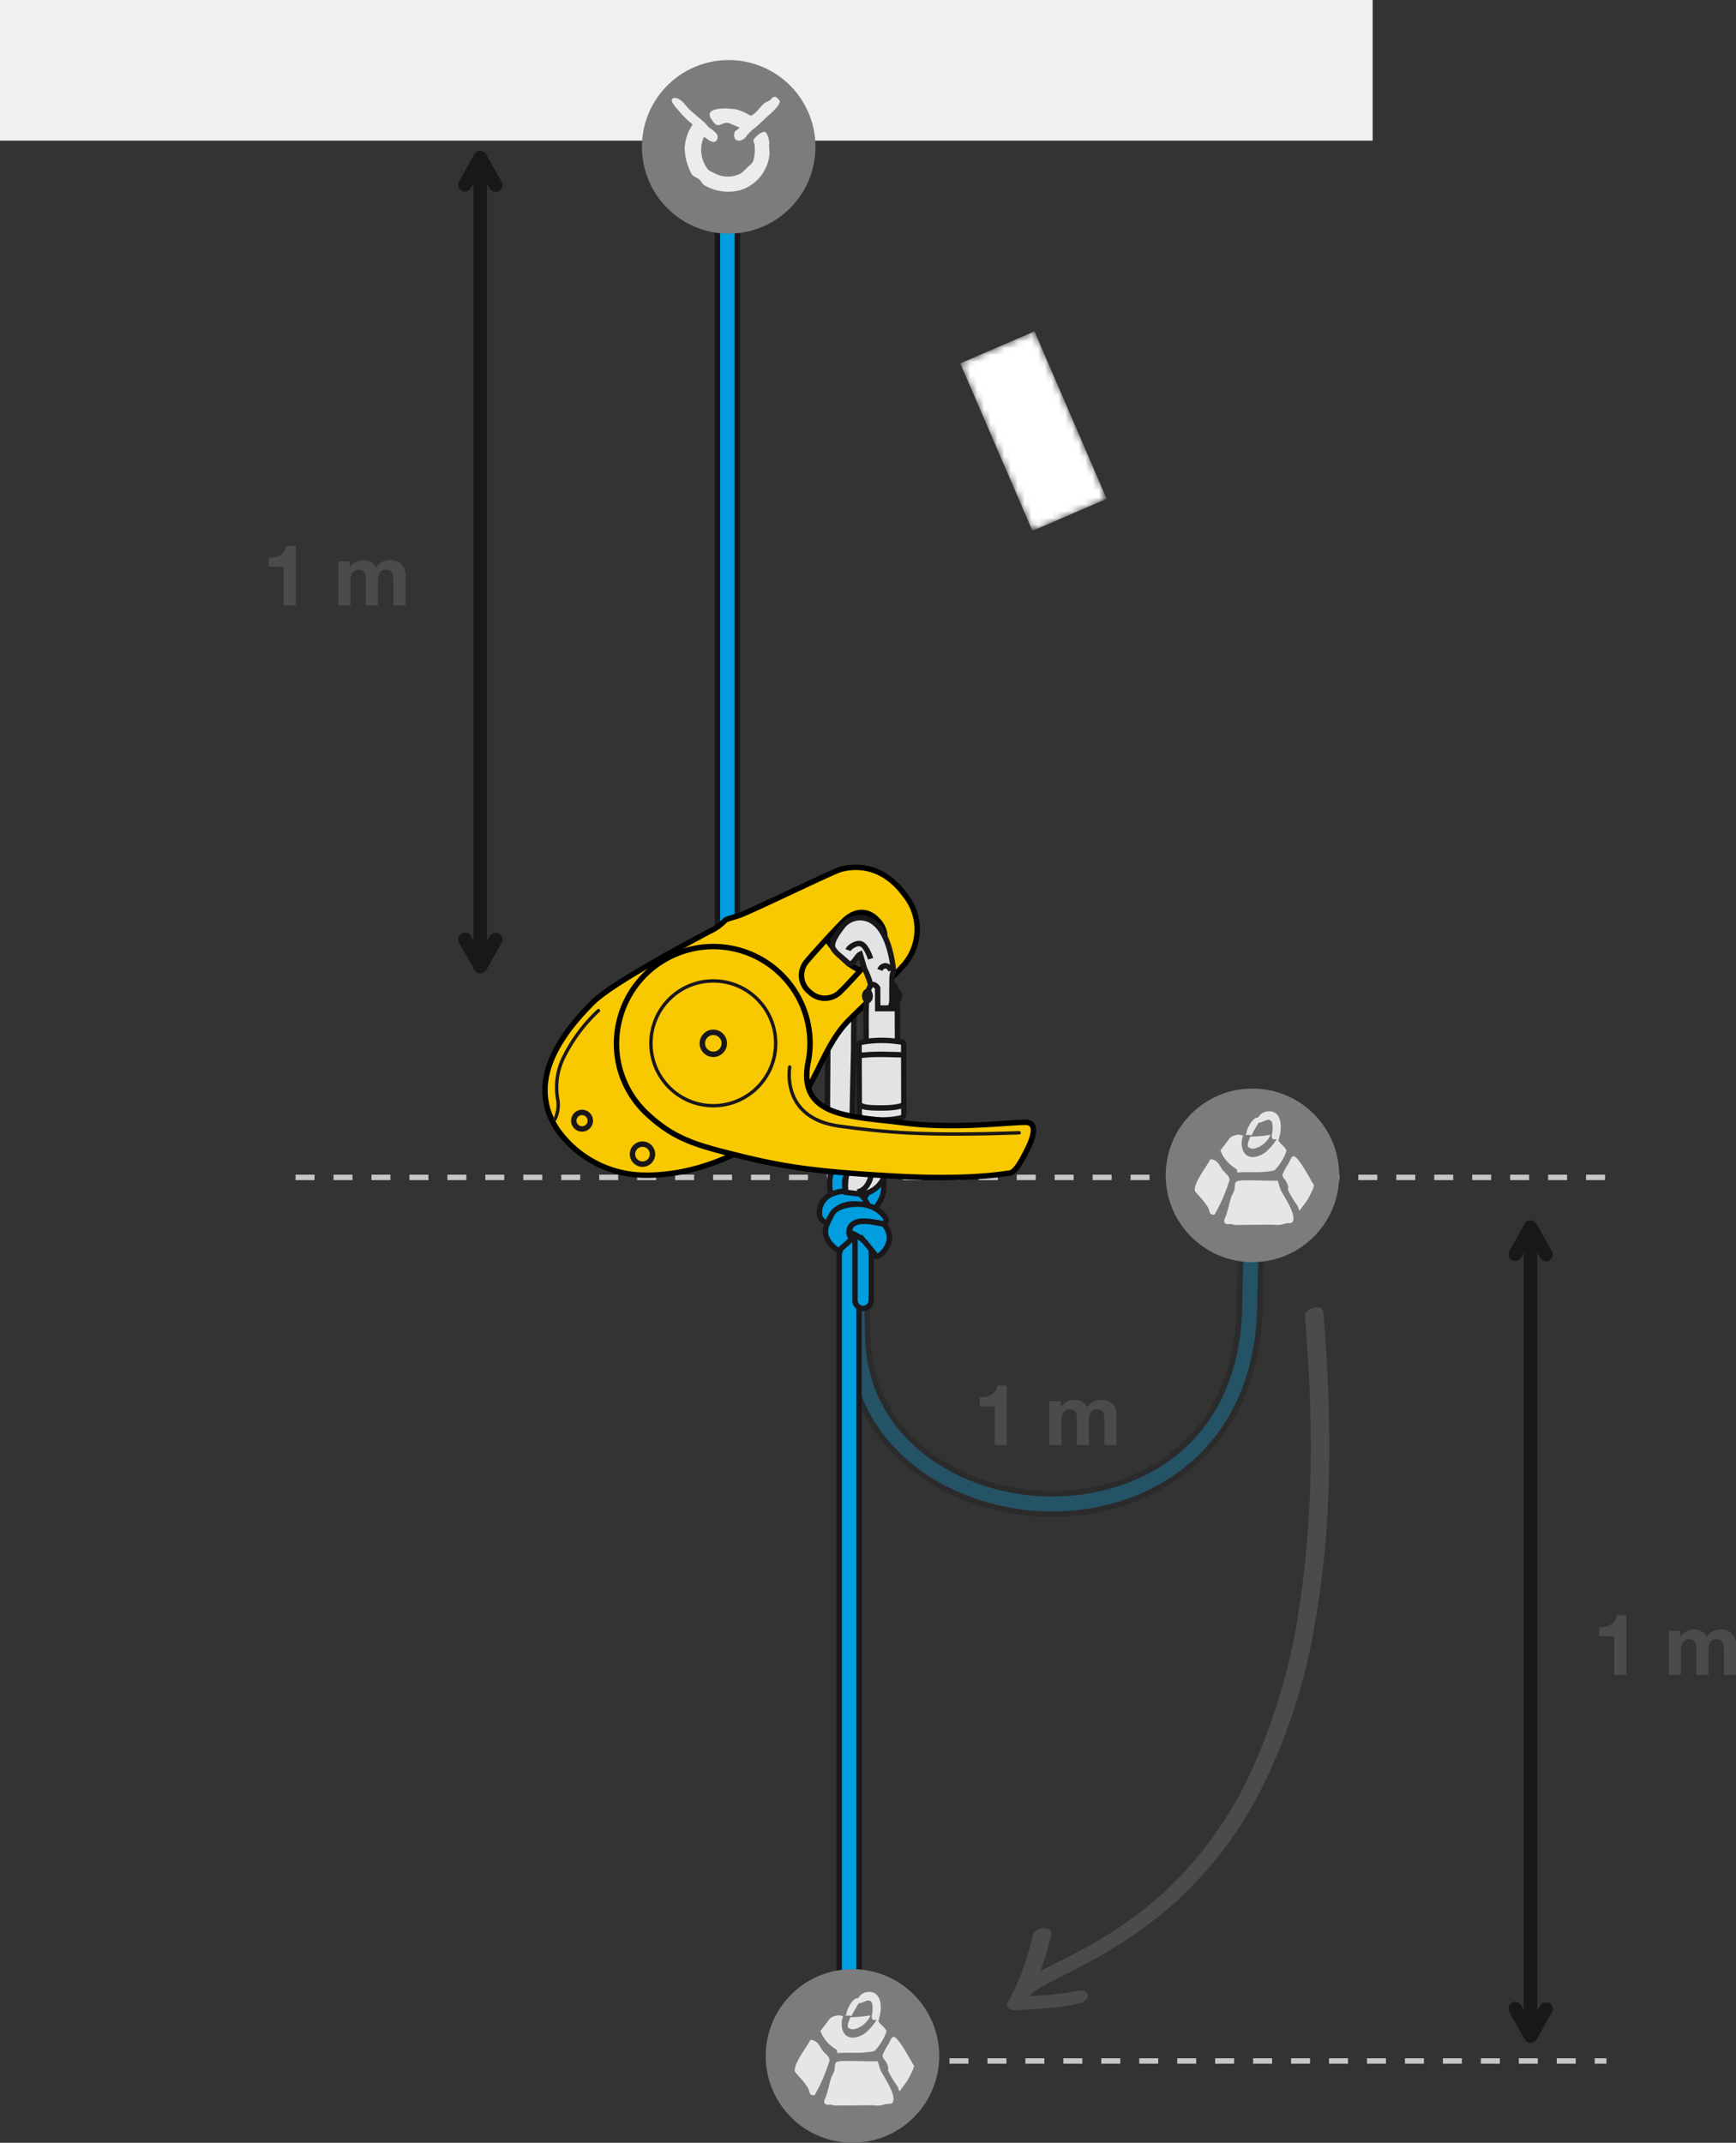<svg xmlns="http://www.w3.org/2000/svg" xmlns:xlink="http://www.w3.org/1999/xlink" viewBox="0 0 256.128 316.026"><rect x="0" y="0" width="256.128" height="316.026" fill="#333333" stroke="none"/><defs><linearGradient id="linear-gradient" x1="7578.368" y1="88.011" x2="7578.368" y2="127.214" gradientTransform="matrix(0, -0.258, 0.318, 0, 116.398, 2015.144)" gradientUnits="userSpaceOnUse"><stop offset="0" stop-color="#fff"/><stop offset="1"/></linearGradient><filter id="luminosity-invert" filterUnits="userSpaceOnUse" color-interpolation-filters="sRGB"><feColorMatrix values="-1 0 0 0 1 0 -1 0 0 1 0 0 -1 0 1 0 0 0 1 0"/></filter><mask id="mask" x="141.672" y="48.866" width="21.609" height="29.428" maskUnits="userSpaceOnUse"><g filter="url(#luminosity-invert)"><rect x="146.51" y="50.129" width="11.933" height="26.902" transform="translate(-12.713 65.563) rotate(-23.323)" fill="url(#linear-gradient)"/></g></mask><linearGradient id="linear-gradient-2" x1="6671.319" y1="4666.812" x2="6687.566" y2="4655.331" gradientTransform="matrix(-0.199, -0.201, 0.248, -0.161, 325.729, 2156.065)" gradientUnits="userSpaceOnUse"><stop offset="0" stop-color="#fff"/><stop offset="1" stop-color="#fff"/></linearGradient></defs><title>ID-L-TestLabo-2</title><g id="Calque_2" data-name="Calque 2"><g id="Calque_1-2" data-name="Calque 1"><line x1="43.606" y1="173.648" x2="237.015" y2="173.648" fill="none" stroke="#c5c6c8" stroke-width="0.8" stroke-dasharray="2.8 2.8"/><g opacity="0.3"><path d="M125.537,178.35c3.869,2.903,2.036,5.904,2.507,19.198.525,14.841,14.341,22.77,27.19,22.77.104,0,.207-.001.311-.002,12.418-.124,27.031-7.503,27.345-27.891.185-12.033.543-12.499.859-12.91l2.378,1.83a1.347,1.347,0,0,0,.242-.479c-.033.144-.328,1.698-.479,11.607-.325,21.101-15.46,30.695-30.314,30.844-.113.001-.227.002-.34.002-14.259,0-29.597-8.937-30.189-25.664-.594-16.788-.939-17.435-2.348-18.493" fill="#009ddf" stroke="#1a171b" stroke-width="0.8"/></g><path d="M123.809,302.671V184.993a95.453,95.453,0,0,0,2.257-10.855,13.407,13.407,0,0,1,.67,4.212V302.671" fill="#009ddf" stroke="#1a171b" stroke-width="0.8"/><path d="M126.07,146.913c-.05,2.119-.12,4.868-.116,6.643.015,2.863-.237,8.614-.255,15.93-0.0.945.022,1.746.061,2.423l-2.85,1.25a46.339,46.339,0,0,1-.833-8.979c-.003-1.48.105-16.552.135-18.296-.001-.205.005-.511.016-.892" fill="#e2e3e4" stroke="#1a171b" stroke-width="0.8"/><path d="M128.882,178.513l-1.637-1.487a6.469,6.469,0,0,0,.83-1.278,2.283,2.283,0,0,0-.499-2.333,1.427,1.427,0,0,0-1.011-.477,2.337,2.337,0,0,0-1.719.605c-.304.269-.281,1.484-.058,2.31l-2.136.574c-.141-.525-.771-3.215.729-4.54a4.559,4.559,0,0,1,3.362-1.153,3.614,3.614,0,0,1,2.545,1.281,4.488,4.488,0,0,1,.765,4.723A8.372,8.372,0,0,1,128.882,178.513Z" fill="#009ddf" stroke="#1a171b" stroke-width="0.8"/><path d="M127.346,192.979a1.201,1.201,0,0,1-1.201-1.201V181.667a1.201,1.201,0,1,1,2.401,0v10.111A1.201,1.201,0,0,1,127.346,192.979Z" fill="#009ddf" stroke="#1a171b" stroke-width="0.8"/><path d="M122.06,180.508s-1.237-.635-1.167-1.502a2.994,2.994,0,0,1,2.168-3.018,5.071,5.071,0,0,1,3.818.096,4.873,4.873,0,0,1,1.185,1.685c.105.369-2.422-.948-4.476.478A4.343,4.343,0,0,0,122.06,180.508Z" fill="#009ddf" stroke="#1a171b" stroke-width="0.8"/><path d="M123.746,184.457l1.896-1.685a1.923,1.923,0,0,1-.369-1.053c0-1.211,1.129-1.79,2.794-1.58a20.38,20.38,0,0,1,2.261.369s.903-.418,0-1.317a4.974,4.974,0,0,0-3.212-1.566c-1.461-.132-3.78.187-4.418,1.535s-1.217,2.085-.743,3.349A4.152,4.152,0,0,0,123.746,184.457Z" fill="#009ddf" stroke="#1a171b" stroke-width="0.8"/><path d="M130.328,180.508a2.956,2.956,0,0,1,.895,2.317c-.211,1.264-1.273,2.475-1.9,2.475,0,0-1.256-1.597-1.827-2.247a6.416,6.416,0,0,0-2.223-1.334c.102-.497.132-1.896,3.183-1.529Z" fill="#009ddf" stroke="#1a171b" stroke-width="0.8"/><path d="M121.715,144.492a8.801,8.801,0,0,0,3.615,2.26,8.011,8.011,0,0,0,1.502.363" fill="none" stroke="#000" stroke-width="0.8"/><polyline points="202.52 0 202.52 20.744 0 20.744 0 0" fill="#eff0f0"/><path d="M105.847,17.516V137.439a95.454,95.454,0,0,1,2.258,10.855,13.408,13.408,0,0,0,.67-4.212V17.516" fill="#009ddf" stroke="#1a171b" stroke-width="0.8"/><path d="M107.512,34.458A12.8,12.8,0,1,0,94.711,21.658,12.801,12.801,0,0,0,107.512,34.458Z" fill="#7b7c7e"/><path d="M114.21,14.293a.493.493,0,0,1,.521.246c.079.093.28.242.309.369.111.513-1.119,1.649-1.411,1.903-.759.649-1.454,1.386-2.212,2.025a6.524,6.524,0,0,0-1.349,1.32c-.584.854-2.082.901-1.687-.675.052-.211.549-.346.706-.675-.375-.173-.85-.338-1.229-.522-1.501-.729-1.669,1.27-2.946-.767-1.101-1.753,2.343-1.603,3.712-1.381a6.831,6.831,0,0,1,1.72.706c.135.063.389.256.554.216v-.032c.736-.369,1.224-1.261,1.84-1.779.251-.213.639-.273.891-.49C113.798,14.604,113.943,14.34,114.21,14.293Z" fill="#ececed"/><path d="M99.54,14.447a1.111,1.111,0,0,1,.584.154c.757.379,1.159,1.196,1.779,1.718.658.553,1.281,1.107,1.935,1.656.298.253.521.62.828.86a5.561,5.561,0,0,1,1.012.829.88.88,0,0,1,.154.829c-.394,1.083-1.568-.121-1.965-.307a4.646,4.646,0,0,0,.554,4.757c.251.326.711.424,1.072.646a4.136,4.136,0,0,0,3.838-.031,6.996,6.996,0,0,0,.952-.891c.335-.314.767-.551.889-1.073a6.424,6.424,0,0,0,.155-2.243c-.033-.209-.233-.52-.124-.766.122-.276,1.163-1.269,1.659-1.135.229.061.457.686.522.919a6.366,6.366,0,0,1,.123.767c0,.026-.031.147-.032.124-.041.037.091,1.191.06,1.442a6.174,6.174,0,0,1-4.295,5.341,6.992,6.992,0,0,1-5.34-.737c-.28-.195-.429-.569-.676-.797-.337-.313-.854-.402-1.137-.767a8.389,8.389,0,0,1-1.073-3.9,7.308,7.308,0,0,1,.646-2.578,8.987,8.987,0,0,0,.52-.919,14.57,14.57,0,0,1-2.179-2.179C99.815,15.945,98.435,14.554,99.54,14.447Z" fill="#ececed"/><g mask="url(#mask)"><rect x="146.51" y="50.129" width="11.933" height="26.902" transform="translate(-12.713 65.563) rotate(-23.323)" fill="url(#linear-gradient-2)"/></g><path d="M192.529,194.248c1.155,13.734,1.341,27.673-.63,41.344a89.161,89.161,0,0,1-7.863,26.851,56.312,56.312,0,0,1-11.577,15.967,59.091,59.091,0,0,1-11.891,8.625c-3.072,1.72-6.34,3.129-9.31,5.024-.253.161-.503.325-.748.499a.918.918,0,0,0-.122,1.484,1.709,1.709,0,0,0,1.945-.141c.115-.081.23-.162.347-.239.128-.085.556-.352.193-.129q.44-.271.889-.527c.666-.379,1.344-.736,2.023-1.089,1.67-.868,3.352-1.712,5.005-2.611a64.98,64.98,0,0,0,12.288-8.449,58.311,58.311,0,0,0,12.299-15.619,84.881,84.881,0,0,0,8.644-25.937c2.328-13.086,2.483-26.51,1.657-39.745q-.189-3.019-.447-6.033c-.11-1.313-2.82-.648-2.705.725Z" fill="#4b4b4d"/><path d="M152.37,285.452a37.375,37.375,0,0,1-3.497,9.534.703.703,0,0,0,.246.919l-.073-.061-.13-.484.044-.152.398-.457q.308-.158.117-.069.387-.134.235-.088c-.491.146-1.176.541-1.117,1.145.059.599.724.766,1.236.74,1.683-.087,3.366-.201,5.044-.361a27.228,27.228,0,0,0,4.485-.667c.522-.141,1.281-.628,1.108-1.273-.173-.646-1.084-.686-1.596-.548-.254.068-.511.122-.769.172-.034.007-.27.047-.085.016.189-.032-.066.01-.1.015-.183.028-.367.056-.55.081-.795.11-1.594.194-2.394.269-1.629.152-3.261.262-4.895.347l.12,1.885c.869-.258,2.134-1.238,1.012-2.056l.246.919a39.412,39.412,0,0,0,3.653-10.042c.16-.661-.779-.902-1.245-.867a1.593,1.593,0,0,0-1.493,1.082Z" fill="#4b4b4d"/><line x1="117.684" y1="303.964" x2="237.015" y2="303.964" fill="none" stroke="#c5c6c8" stroke-width="0.8" stroke-dasharray="2.8 2.8"/><circle cx="184.787" cy="173.347" r="12.8" fill="#7b7c7e"/><path d="M187.281,167.386c.196-.031.092.146.092.146a3.503,3.503,0,0,1-2.263,1.851,1.081,1.081,0,0,1-.996-.255,2.013,2.013,0,0,1,0-.507c.071-.357.251-.592.332-.979A21.03,21.03,0,0,0,187.281,167.386Z" fill="#e6e6e6"/><path d="M187.095,163.912c1.792-.16,2.16,1.897,1.675,3.713a6.038,6.038,0,0,1-.209.724c-.028-.813-1.013.316-.916-.976a4.111,4.111,0,0,0,.027-1.826c-.444-.921-1.329.109-1.937,0a18.632,18.632,0,0,0-1.099,1.921,1.359,1.359,0,0,0-.865-.033,1.722,1.722,0,0,0,.131-.346,2.804,2.804,0,0,1,.394-1.068,2.876,2.876,0,0,1,.89-1.104c.14-.067.31-.041.444-.126.099-.064.172-.261.262-.346A1.908,1.908,0,0,1,187.095,163.912Z" fill="#e6e6e6"/><path d="M182.672,167.358c.321-.048.463.13.733.094-.554,1.603,0,3.391,1.702,3.178a3.529,3.529,0,0,0,2.039-1.1,7.057,7.057,0,0,0,1.361-1.794c-.047.526.516.978.788,1.26a1.857,1.857,0,0,1,.522.724,7.827,7.827,0,0,1-1.779,2.894,7,7,0,0,1-1.099.178c-1.359.188-3.004.003-4.399.138a1.447,1.447,0,0,0-.025-.346c-.071-.235-.389-.336-.549-.472a5.255,5.255,0,0,1-1.911-2.455c.278-.321.521-.667.784-1.008C181.463,167.844,181.474,167.535,182.672,167.358Z" fill="#e6e6e6"/><path d="M190.812,170.536c.649-.144,2.404,3.177,2.775,3.811.021.041.345.509.288.565-.089.085-.101.321-.159.443-.236.492-.48,1.033-.759,1.512-.355.615-.846,1.093-1.204,1.7-.187-.203-.172-.461-.314-.724a14.25,14.25,0,0,1-1.386-2.3c-.047-.174.039-.334,0-.565a3.883,3.883,0,0,0-.315-.756c-.144-.314-.561-.507-.496-1.038a9.583,9.583,0,0,1,.89-1.639C190.301,171.256,190.485,170.61,190.812,170.536Z" fill="#e6e6e6"/><path d="M178.583,170.978c.976.043,1.286.756,1.683,1.418.304.509,1.085.904,1.15,1.604a25.143,25.143,0,0,1-2.216,5.131.627.627,0,0,1-.441-.03c-.369-.152-.338-.695-.533-1.04a11.381,11.381,0,0,0-1.062-1.386c-.139-.176-.815-.883-.855-1.008C175.965,174.631,178.137,171.902,178.583,170.978Z" fill="#e6e6e6"/><path d="M187.884,180.618a3.377,3.377,0,0,0,1.718-.158c.503-.151.975.116,1.177-.377.442-1.09-1.463-3.809-1.813-4.564-.194-.418-.28-.954-.454-1.395-1.243.049-2.928-.049-4.217-.035-.461.003-1.657-.058-1.955.238-.174.172-.154.919-.226,1.192-.109.402-.362.697-.481,1.091-.307.994-.464,1.952-.821,2.861a1.548,1.548,0,0,0-.199.648.446.446,0,0,0,.395.409c.389.064.718-.084,1.019.136Z" fill="#e6e6e6"/><path d="M239.944,247.015H238.164v-5.694h-2.208v-1.342c1.242.037,2.371-.401,2.571-1.744h1.417Z" fill="#4b4b4d"/><path d="M246.219,240.531h1.681v.878h.025a2.326,2.326,0,0,1,1.982-1.054,1.899,1.899,0,0,1,1.894,1.079,2.373,2.373,0,0,1,1.957-1.079,2.097,2.097,0,0,1,2.371,2.32v4.34H254.347v-3.675c0-.865-.075-1.581-1.091-1.581-1.003,0-1.192.841-1.192,1.644v3.612h-1.781v-3.638c0-.752.05-1.618-1.079-1.618-.351,0-1.204.227-1.204,1.493v3.763h-1.781Z" fill="#4b4b4d"/><path d="M148.543,213.121h-1.781v-5.694h-2.208v-1.342c1.242.037,2.371-.401,2.571-1.744h1.417Z" fill="#4b4b4d"/><path d="M154.818,206.637h1.681v.878h.025a2.326,2.326,0,0,1,1.982-1.054,1.899,1.899,0,0,1,1.894,1.079,2.373,2.373,0,0,1,1.957-1.079,2.097,2.097,0,0,1,2.371,2.32v4.34h-1.781v-3.675c0-.865-.075-1.581-1.091-1.581-1.003,0-1.192.841-1.192,1.644v3.612h-1.781v-3.638c0-.752.05-1.618-1.079-1.618-.352,0-1.204.227-1.204,1.493v3.763h-1.781Z" fill="#4b4b4d"/><path d="M125.773,316.026a12.8,12.8,0,1,0-12.801-12.801A12.801,12.801,0,0,0,125.773,316.026Z" fill="#7b7c7e"/><path d="M128.267,297.264c.196-.03.093.146.093.146a3.504,3.504,0,0,1-2.264,1.851,1.081,1.081,0,0,1-.995-.255,1.984,1.984,0,0,1,0-.507c.07-.357.251-.591.332-.979A20.919,20.919,0,0,0,128.267,297.264Z" fill="#e6e6e6"/><path d="M128.081,293.79c1.792-.16,2.16,1.898,1.675,3.713a6.253,6.253,0,0,1-.209.725c-.027-.814-1.012.315-.916-.977a4.101,4.101,0,0,0,.026-1.826c-.444-.92-1.329.109-1.936,0a18.53,18.53,0,0,0-1.099,1.92,1.365,1.365,0,0,0-.864-.031,1.865,1.865,0,0,0,.131-.346,2.793,2.793,0,0,1,.394-1.069,2.874,2.874,0,0,1,.889-1.104c.141-.068.311-.04.444-.126.099-.064.171-.26.262-.346A1.907,1.907,0,0,1,128.081,293.79Z" fill="#e6e6e6"/><path d="M123.658,297.237c.322-.049.463.129.733.094-.555,1.603,0,3.391,1.703,3.178a3.527,3.527,0,0,0,2.038-1.1,7.047,7.047,0,0,0,1.361-1.794c-.047.526.516.978.787,1.26.148.154.481.469.522.724a7.838,7.838,0,0,1-1.778,2.894,7.151,7.151,0,0,1-1.1.177c-1.359.189-3.004.004-4.399.139a1.48,1.48,0,0,0-.025-.347c-.071-.235-.39-.336-.549-.472a5.252,5.252,0,0,1-1.911-2.456c.279-.321.521-.667.785-1.008C122.45,297.722,122.46,297.413,123.658,297.237Z" fill="#e6e6e6"/><path d="M131.798,300.415c.649-.144,2.404,3.178,2.776,3.811.021.041.345.509.287.566-.089.084-.102.321-.159.442-.236.492-.481,1.033-.759,1.512-.356.615-.846,1.094-1.204,1.7-.188-.203-.173-.46-.314-.724a14.359,14.359,0,0,1-1.386-2.3c-.047-.175.04-.334,0-.566a3.904,3.904,0,0,0-.314-.756c-.144-.314-.561-.507-.496-1.038a9.592,9.592,0,0,1,.889-1.637C131.287,301.135,131.47,300.488,131.798,300.415Z" fill="#e6e6e6"/><path d="M119.57,300.857c.975.042,1.285.756,1.682,1.417.304.509,1.084.904,1.15,1.604a25.163,25.163,0,0,1-2.216,5.132.625.625,0,0,1-.44-.031c-.37-.152-.337-.695-.532-1.039a11.348,11.348,0,0,0-1.062-1.386c-.139-.176-.815-.883-.855-1.008C116.951,304.509,119.122,301.781,119.57,300.857Z" fill="#e6e6e6"/><path d="M128.87,310.496a3.381,3.381,0,0,0,1.719-.156c.502-.151.975.116,1.176-.378.442-1.091-1.463-3.808-1.813-4.564-.195-.418-.28-.954-.455-1.395-1.243.048-2.928-.049-4.216-.036-.461.003-1.658-.057-1.955.238-.175.172-.154.919-.227,1.192-.109.402-.362.698-.481,1.09-.306.995-.464,1.952-.82,2.861a1.549,1.549,0,0,0-.199.648.445.445,0,0,0,.395.409c.389.064.717-.084,1.019.136Z" fill="#e6e6e6"/><line x1="225.81" y1="182.532" x2="225.81" y2="298.787" fill="none" stroke="#1a171b" stroke-linecap="round" stroke-linejoin="round" stroke-width="2"/><polyline points="223.565 184.981 225.813 180.976 228.088 185.026" fill="none" stroke="#1a171b" stroke-linecap="round" stroke-linejoin="round" stroke-width="2"/><polyline points="228.088 296.291 225.84 300.298 223.565 296.247" fill="none" stroke="#1a171b" stroke-linecap="round" stroke-linejoin="round" stroke-width="2"/><path d="M43.64,89.283H41.859V83.589H39.652v-1.342c1.242.037,2.371-.401,2.571-1.744h1.417Z" fill="#4b4b4d"/><path d="M49.915,82.799h1.681V83.677h.025a2.326,2.326,0,0,1,1.982-1.054,1.899,1.899,0,0,1,1.894,1.079,2.373,2.373,0,0,1,1.957-1.079,2.097,2.097,0,0,1,2.371,2.32v4.34H58.042v-3.675c0-.865-.075-1.581-1.091-1.581-1.003,0-1.192.841-1.192,1.644v3.612H53.979V85.646c0-.752.05-1.618-1.079-1.618-.351,0-1.204.227-1.204,1.493v3.763H49.915Z" fill="#4b4b4d"/><line x1="70.845" y1="24.8" x2="70.845" y2="141.055" fill="none" stroke="#1a171b" stroke-linecap="round" stroke-linejoin="round" stroke-width="2"/><polyline points="68.599 27.249 70.848 23.244 73.123 27.295" fill="none" stroke="#1a171b" stroke-linecap="round" stroke-linejoin="round" stroke-width="2"/><polyline points="73.123 138.56 70.875 142.566 68.599 138.515" fill="none" stroke="#1a171b" stroke-linecap="round" stroke-linejoin="round" stroke-width="2"/><path d="M120.499,151.358,128.91,143.406s-2.171.505-4.878-2.387a17.361,17.361,0,0,1-3.479-4.895l-7.628,8.203Z" fill="#f8c800" stroke="#000" stroke-width="0.8"/><path d="M104.612,137.405c-2.808,1.516-14.189,7.522-17.091,10.387-8.197,8.09-8.261,14.135-5.418,18.617a15.899,15.899,0,0,0,12.342,6.894c8.535.346,15.932-3.826,19.13-6.215,6.787-5.071,7.047-11.899,11.614-16.569,1.245-1.273,6.49-6.262,7.904-7.922a7.986,7.986,0,0,0,.483-10.512c-3.507-4.881-7.806-4.359-9.556-3.863-1.227.347-13.61,6.388-15.086,6.839s-1.724.477-2.029.759A7.389,7.389,0,0,1,104.612,137.405Zm24.675-1.888c1.706,1.608,1.44,3.517.554,4.448s-4.804,5.315-5.737,6.171a3.202,3.202,0,0,1-4.626.192,3.137,3.137,0,0,1-.516-4.472c1.016-1.225,4.311-4.845,5.549-6.052S127.581,133.909,129.287,135.517Z" fill="#f8c800" stroke="#000" stroke-width="0.8"/><path d="M81.864,165.089a4.82,4.82,0,0,0,.423-2.934,10.041,10.041,0,0,1,.704-5.854,23.816,23.816,0,0,1,5.303-7.248" fill="none" stroke="#1a171b" stroke-linecap="round" stroke-linejoin="round" stroke-width="0.5"/><circle cx="94.79" cy="170.218" r="1.479" fill="none" stroke="#1a171b" stroke-linecap="round" stroke-linejoin="round" stroke-width="0.8"/><circle cx="85.874" cy="165.287" r="1.222" fill="none" stroke="#1a171b" stroke-linecap="round" stroke-linejoin="round" stroke-width="0.8"/><path d="M132.705,146.886c.01.377-.177.676-.397.677-.228-0-.401-.301-.401-.669-.007-.37.174-.674.397-.669C132.53,146.223,132.704,146.522,132.705,146.886Z" fill="#fff" stroke="#1a171b" stroke-width="0.8"/><path d="M126.605,140.996a.959.959,0,0,1,.316-.257s.505,1.708.607,2.075a12.66,12.66,0,0,1,1.363,5.863s1.413.001,1.81-.004c.404-.001.939.099.933-1.576-.001-1.679-.146-3.323.188-3.79,0,0-.458-7.977-4.985-7.965a3.342,3.342,0,0,0-2.672,1.466c-.541.722-1.609,2.187-1.293,2.961.327.802,1.691,1.639,2.258,2.302a.278.278,0,0,0,.198.126C125.841,142.182,126.227,141.424,126.605,140.996Z" fill="#e2e3e4" stroke="#1a171b" stroke-width="0.8"/><path d="M126.666,176.079a2.773,2.773,0,0,0,.457.023s2.47-.005,3.642-3.16c1.179-3.157,1.242-4.261,1.044-4.63a3.079,3.079,0,0,1-.697-1.439,9.402,9.402,0,0,1,.19-3.083c.294-.436.842-1.317-.597-1.317-1.431.007-.93.51-.673,1.322,0,0-.02,2.616-.097,2.638-.07.022-1.633.585-1.931,1.149a12.989,12.989,0,0,0-.698,2.42c-.117.538-.228,1.17-.294,1.376a13.238,13.238,0,0,1-.445,1.557s-1.503-.707-1.719.605a8.028,8.028,0,0,0-.058,2.31Z" fill="#e2e3e4" stroke="#1a171b" stroke-width="0.8"/><path d="M131.295,166.424l.028-1.502-1.339.004.011,1.437c-2.472.003-2.17-.791-2.17-.791s-.032-8.802-.043-15.634c-.029-6.836,1.706-4.242,1.706-4.242l.015,3.065,2.103-.004-.005-2.991s.788-2.543.804,4.09c.021,6.633.047,14.371.047,14.371l.004,1.795A2.167,2.167,0,0,1,131.295,166.424Z" fill="#e2e3e4" stroke="#1a171b" stroke-width="0.8"/><path d="M128.619,169.386s.917,5.702-2.097,6.426" fill="none" stroke="#1a171b" stroke-width="0.8"/><path d="M128.452,141.404s-.559-1.763-1.307-2.147c-.75-.395-1.893.498-2.039.867" fill="none" stroke="#1a171b" stroke-width="0.8"/><path d="M131.457,143.14s-.271-.701-.845-.702a.962.962,0,0,0-.801.609" fill="none" stroke="#1a171b" stroke-width="0.8"/><path d="M128.381,146.903c.009.371-.177.672-.399.668-.224.002-.4-.293-.406-.667-.001-.371.182-.668.399-.67C128.207,146.234,128.379,146.533,128.381,146.903Z" fill="#fff" stroke="#1a171b" stroke-width="0.8"/><path d="M127.349,153.669c-.567.069-.603.304-.603.304l.034,10.433a.607.607,0,0,0,.529.514,14.265,14.265,0,0,0,5.535-.02.59.59,0,0,0,.514-.516l-.024-10.43s-.041-.283-.6-.305A16.96,16.96,0,0,0,127.349,153.669Z" fill="#e2e3e4" stroke="#1a171b" stroke-width="0.8"/><path d="M133.372,162.932s-.677.471-3.189.479c-2.519.007-3.029-.184-3.385-.542" fill="#e2e3e4" stroke="#1a171b" stroke-width="0.8"/><path d="M133.363,155.578s-2.59-.074-3.337-.077a25.839,25.839,0,0,0-3.251.179" fill="#e2e3e4" stroke="#1a171b" stroke-width="0.8"/><path d="M119.209,156.789a14.268,14.268,0,1,0-27.935-5.828,14.11,14.11,0,0,0,3.953,13.08c4.18,4.017,7.595,4.889,14.058,6.477s10.955,2.26,22.136,2.913c11.691.683,16.649-.336,17.463-.406s1.561-1.353,2.356-2.866,2.325-4.631.008-4.635-10.685,1.048-18.074.066S117.702,164.895,119.209,156.789Z" fill="#f8c800" stroke="#000" stroke-width="0.8"/><circle cx="105.241" cy="153.875" r="1.621" fill="none" stroke="#1a171b" stroke-linecap="round" stroke-linejoin="round" stroke-width="0.8"/><circle cx="105.241" cy="153.875" r="9.203" fill="none" stroke="#1a171b" stroke-linecap="round" stroke-linejoin="round" stroke-width="0.5"/><path d="M116.506,157.366c-.378,2.959.534,7.785,7.294,8.716s12.475,1.484,26.567.987" fill="none" stroke="#1a171b" stroke-linecap="round" stroke-linejoin="round" stroke-width="0.5"/></g></g></svg>